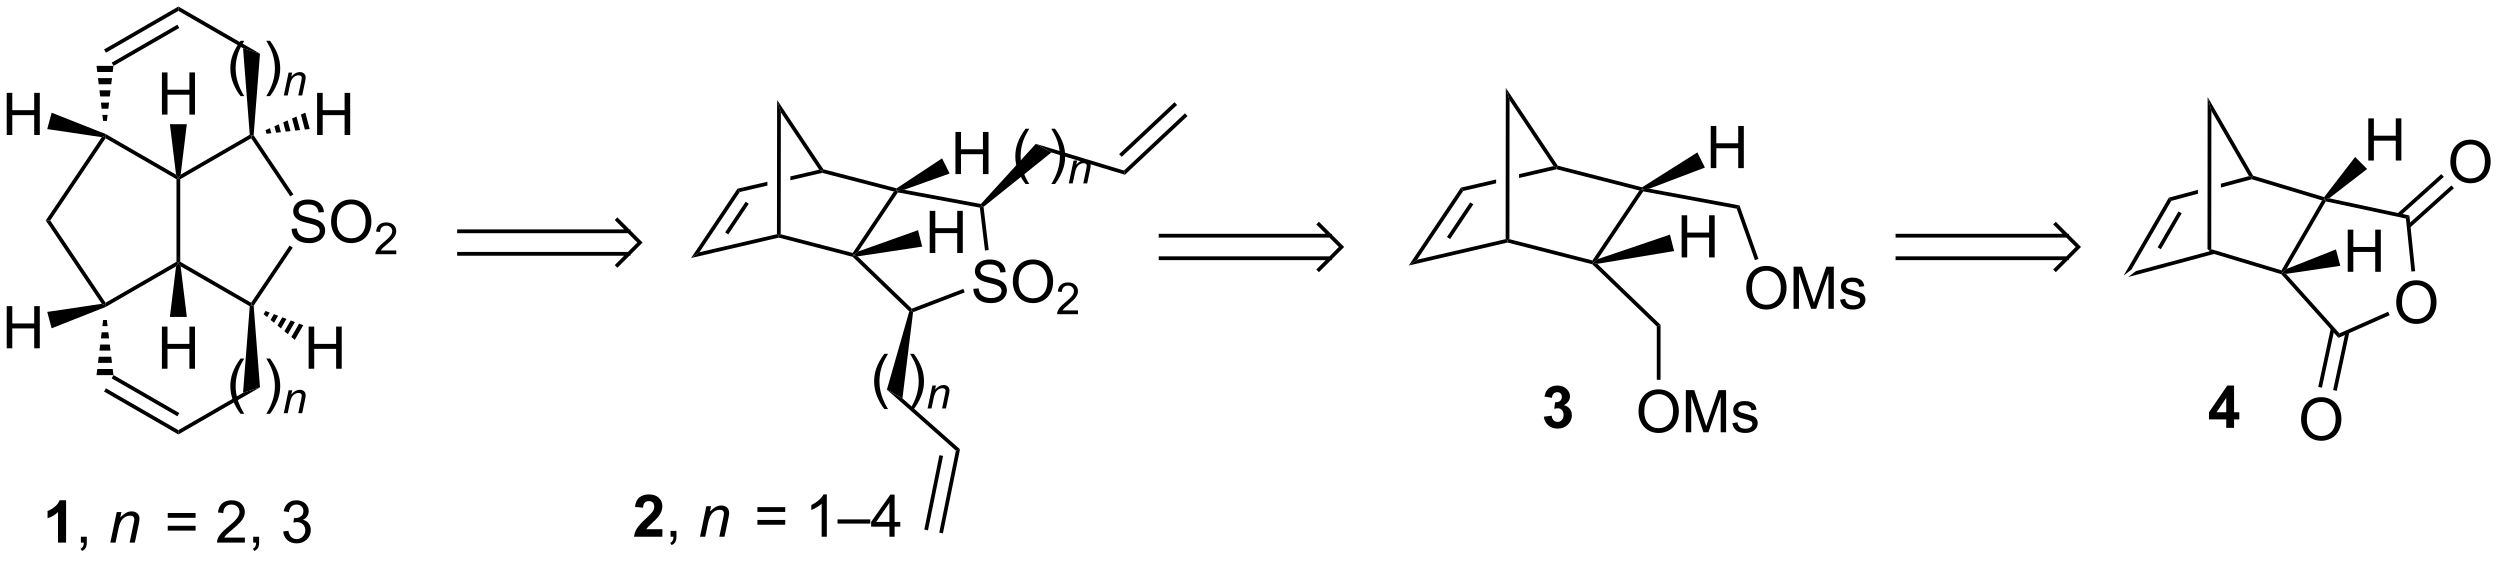 <?xml version="1.0" encoding="UTF-8"?>
<!DOCTYPE svg PUBLIC '-//W3C//DTD SVG 1.0//EN'
          'http://www.w3.org/TR/2001/REC-SVG-20010904/DTD/svg10.dtd'>
<svg stroke-dasharray="none" shape-rendering="auto" xmlns="http://www.w3.org/2000/svg" font-family="'Dialog'" text-rendering="auto" width="90" fill-opacity="1" color-interpolation="auto" color-rendering="auto" preserveAspectRatio="xMidYMid meet" font-size="12px" viewBox="0 0 90 21" fill="black" xmlns:xlink="http://www.w3.org/1999/xlink" stroke="black" image-rendering="auto" stroke-miterlimit="10" stroke-linecap="square" stroke-linejoin="miter" font-style="normal" stroke-width="1" height="21" stroke-dashoffset="0" font-weight="normal" stroke-opacity="1"
><!--Generated by the Batik Graphics2D SVG Generator--><defs id="genericDefs"
  /><g
  ><defs id="defs1"
    ><clipPath clipPathUnits="userSpaceOnUse" id="clipPath1"
      ><path d="M1.292 0.633 L350.384 0.633 L350.384 78.707 L1.292 78.707 L1.292 0.633 Z"
      /></clipPath
      ><clipPath clipPathUnits="userSpaceOnUse" id="clipPath2"
      ><path d="M87.299 119.776 L87.299 195.679 L426.684 195.679 L426.684 119.776 Z"
      /></clipPath
    ></defs
    ><g transform="translate(-0,0) scale(0.258,0.258) translate(-1.292,-0.633) matrix(1.029,0,0,1.029,-88.504,-122.569)"
    ><path d="M375.854 157.295 L376.915 156.482 L387.244 153.706 L387.499 153.902 L387.495 154.167 Z" stroke="none" clip-path="url(#clipPath2)"
    /></g
    ><g transform="matrix(0.265,0,0,0.265,-23.15,-31.763)"
    ><path d="M387.495 154.167 L387.499 153.902 L387.754 153.712 L397.295 156.586 L397.414 156.888 L397.272 157.112 Z" stroke="none" clip-path="url(#clipPath2)"
    /></g
    ><g transform="matrix(0.265,0,0,0.265,-23.15,-31.763)"
    ><path d="M398.001 156.385 L397.414 156.888 L397.295 156.586 L402.802 147.083 L403.185 146.932 L403.312 147.221 Z" stroke="none" clip-path="url(#clipPath2)"
    /></g
    ><g transform="matrix(0.265,0,0,0.265,-23.15,-31.763)"
    ><path d="M376.915 156.482 L375.854 157.295 L381.987 146.713 L382.323 147.151 ZM380.913 153.714 L383.739 148.839 L383.298 148.583 L380.472 153.458 Z" stroke="none" clip-path="url(#clipPath2)"
    /></g
    ><g transform="matrix(0.265,0,0,0.265,-23.15,-31.763)"
    ><path d="M392.882 143.785 L389.067 144.811 L389.066 145.339 L389.066 145.339 L393.265 144.211 L393.269 143.945 L392.882 143.785 ZM385.948 145.649 L381.987 146.713 L382.323 147.151 L385.947 146.177 L385.948 145.649 Z" stroke="none" clip-path="url(#clipPath2)"
    /></g
    ><g transform="matrix(0.265,0,0,0.265,-23.15,-31.763)"
    ><path d="M403.092 146.638 L403.185 146.932 L402.802 147.083 L393.265 144.211 L393.269 143.945 L393.44 143.73 Z" stroke="none" clip-path="url(#clipPath2)"
    /></g
    ><g transform="matrix(0.265,0,0,0.265,-23.15,-31.763)"
    ><path d="M393.44 143.73 L393.269 143.945 L392.882 143.785 L387.773 134.939 L387.265 133.039 Z" stroke="none" clip-path="url(#clipPath2)"
    /></g
    ><g transform="matrix(0.265,0,0,0.265,-23.15,-31.763)"
    ><path d="M387.754 153.712 L387.499 153.902 L387.244 153.706 L387.265 133.039 L387.773 134.939 Z" stroke="none" clip-path="url(#clipPath2)"
    /></g
    ><g transform="matrix(0.265,0,0,0.265,-23.15,-31.763)"
    ><path d="M412.883 160.976 Q412.883 159.549 413.649 158.744 Q414.415 157.937 415.626 157.937 Q416.417 157.937 417.053 158.317 Q417.691 158.695 418.024 159.372 Q418.36 160.049 418.36 160.909 Q418.36 161.781 418.008 162.468 Q417.657 163.156 417.011 163.51 Q416.368 163.864 415.62 163.864 Q414.813 163.864 414.175 163.474 Q413.54 163.08 413.212 162.406 Q412.883 161.729 412.883 160.976 ZM413.665 160.987 Q413.665 162.023 414.219 162.619 Q414.777 163.213 415.618 163.213 Q416.472 163.213 417.024 162.612 Q417.579 162.01 417.579 160.906 Q417.579 160.205 417.342 159.685 Q417.105 159.164 416.649 158.877 Q416.196 158.588 415.628 158.588 Q414.824 158.588 414.243 159.143 Q413.665 159.695 413.665 160.987 Z" stroke="none" clip-path="url(#clipPath2)"
    /></g
    ><g transform="matrix(0.265,0,0,0.265,-23.15,-31.763)"
    ><path d="M397.272 157.112 L397.414 156.888 L397.919 157.069 L405.166 165.145 L405.034 165.762 Z" stroke="none" clip-path="url(#clipPath2)"
    /></g
    ><g transform="matrix(0.265,0,0,0.265,-23.15,-31.763)"
    ><path d="M405.034 165.762 L405.166 165.145 L411.782 162.212 L411.989 162.679 Z" stroke="none" clip-path="url(#clipPath2)"
    /></g
    ><g transform="matrix(0.265,0,0,0.265,-23.15,-31.763)"
    ><path d="M415.454 156.699 L414.946 156.751 L414.202 149.554 L414.671 149.133 Z" stroke="none" clip-path="url(#clipPath2)"
    /></g
    ><g transform="matrix(0.265,0,0,0.265,-23.15,-31.763)"
    ><path d="M414.671 149.133 L414.202 149.554 L403.312 147.221 L403.185 146.932 L403.773 146.798 Z" stroke="none" clip-path="url(#clipPath2)"
    /></g
    ><g transform="matrix(0.265,0,0,0.265,-23.15,-31.763)"
    ><path d="M420.236 141.87 Q420.236 140.443 421.001 139.638 Q421.767 138.831 422.978 138.831 Q423.769 138.831 424.405 139.211 Q425.043 139.589 425.376 140.266 Q425.712 140.943 425.712 141.802 Q425.712 142.675 425.361 143.362 Q425.009 144.05 424.363 144.404 Q423.72 144.758 422.973 144.758 Q422.165 144.758 421.527 144.367 Q420.892 143.974 420.564 143.3 Q420.236 142.623 420.236 141.87 ZM421.017 141.88 Q421.017 142.917 421.572 143.513 Q422.129 144.107 422.97 144.107 Q423.824 144.107 424.376 143.505 Q424.931 142.904 424.931 141.8 Q424.931 141.099 424.694 140.578 Q424.457 140.057 424.001 139.771 Q423.548 139.482 422.98 139.482 Q422.176 139.482 421.595 140.037 Q421.017 140.589 421.017 141.88 Z" stroke="none" clip-path="url(#clipPath2)"
    /></g
    ><g transform="matrix(0.265,0,0,0.265,-23.15,-31.763)"
    ><path d="M414.738 150.803 L420.727 145.429 L420.386 145.049 L414.398 150.423 ZM413.36 149.266 L419.348 143.892 L419.007 143.512 L413.019 148.887 Z" stroke="none" clip-path="url(#clipPath2)"
    /></g
    ><g transform="matrix(0.265,0,0,0.265,-23.15,-31.763)"
    ><path d="M399.959 176.853 Q399.959 175.426 400.725 174.621 Q401.491 173.814 402.702 173.814 Q403.493 173.814 404.129 174.194 Q404.767 174.572 405.1 175.249 Q405.436 175.926 405.436 176.785 Q405.436 177.658 405.084 178.345 Q404.733 179.033 404.087 179.387 Q403.444 179.741 402.697 179.741 Q401.889 179.741 401.251 179.351 Q400.616 178.957 400.288 178.283 Q399.959 177.606 399.959 176.853 ZM400.741 176.864 Q400.741 177.9 401.296 178.496 Q401.853 179.09 402.694 179.09 Q403.548 179.09 404.1 178.489 Q404.655 177.887 404.655 176.783 Q404.655 176.082 404.418 175.561 Q404.181 175.041 403.725 174.754 Q403.272 174.465 402.704 174.465 Q401.9 174.465 401.319 175.02 Q400.741 175.572 400.741 176.864 Z" stroke="none" clip-path="url(#clipPath2)"
    /></g
    ><g transform="matrix(0.265,0,0,0.265,-23.15,-31.763)"
    ><path d="M403.998 164.45 L402.29 172.419 L402.789 172.526 L404.497 164.557 ZM406.017 164.883 L404.309 172.852 L404.808 172.959 L406.516 164.99 Z" stroke="none" clip-path="url(#clipPath2)"
    /></g
    ><g transform="matrix(0.265,0,0,0.265,-23.15,-31.763)"
    ><path d="M409.088 141.669 L409.088 135.943 L409.846 135.943 L409.846 138.294 L412.822 138.294 L412.822 135.943 L413.58 135.943 L413.58 141.669 L412.822 141.669 L412.822 138.969 L409.846 138.969 L409.846 141.669 L409.088 141.669 Z" stroke="none" clip-path="url(#clipPath2)"
    /></g
    ><g transform="matrix(0.265,0,0,0.265,-23.15,-31.763)"
    ><path d="M403.773 146.798 L403.185 146.932 L403.092 146.638 L407.302 141.187 L408.93 142.815 Z" stroke="none" clip-path="url(#clipPath2)"
    /></g
    ><g transform="matrix(0.265,0,0,0.265,-23.15,-31.763)"
    ><path d="M406.296 156.785 L406.296 151.058 L407.054 151.058 L407.054 153.41 L410.031 153.41 L410.031 151.058 L410.788 151.058 L410.788 156.785 L410.031 156.785 L410.031 154.084 L407.054 154.084 L407.054 156.785 L406.296 156.785 Z" stroke="none" clip-path="url(#clipPath2)"
    /></g
    ><g transform="matrix(0.265,0,0,0.265,-23.15,-31.763)"
    ><path d="M397.919 157.069 L397.414 156.888 L398.001 156.385 L404.695 153.746 L405.29 155.97 Z" stroke="none" clip-path="url(#clipPath2)"
    /></g
    ><g transform="matrix(0.265,0,0,0.265,-23.15,-31.763)"
    ><path d="M278.734 155.93 L279.877 155.14 L291.899 152.346 L292.153 152.548 L292.151 152.811 Z" stroke="none" clip-path="url(#clipPath2)"
    /></g
    ><g transform="matrix(0.265,0,0,0.265,-23.15,-31.763)"
    ><path d="M292.151 152.811 L292.153 152.548 L292.409 152.35 L303.691 155.243 L303.803 155.535 L303.674 155.766 Z" stroke="none" clip-path="url(#clipPath2)"
    /></g
    ><g transform="matrix(0.265,0,0,0.265,-23.15,-31.763)"
    ><path d="M304.433 155.053 L303.803 155.535 L303.691 155.243 L310.061 145.737 L310.474 145.579 L310.592 145.86 Z" stroke="none" clip-path="url(#clipPath2)"
    /></g
    ><g transform="matrix(0.265,0,0,0.265,-23.15,-31.763)"
    ><path d="M279.877 155.14 L278.734 155.93 L285.82 145.353 L286.132 145.805 ZM284.351 152.339 L287.506 147.629 L287.082 147.345 L283.927 152.055 Z" stroke="none" clip-path="url(#clipPath2)"
    /></g
    ><g transform="matrix(0.265,0,0,0.265,-23.15,-31.763)"
    ><path d="M298.407 142.427 L293.723 143.516 L293.723 143.516 L293.723 144.04 L293.723 144.04 L298.821 142.855 L298.824 142.592 L298.407 142.427 ZM290.604 144.241 L285.82 145.353 L286.132 145.805 L290.604 144.765 L290.604 144.765 L290.604 144.241 Z" stroke="none" clip-path="url(#clipPath2)"
    /></g
    ><g transform="matrix(0.265,0,0,0.265,-23.15,-31.763)"
    ><path d="M310.432 145.305 L310.474 145.579 L310.061 145.737 L298.821 142.855 L298.824 142.592 L298.982 142.369 Z" stroke="none" clip-path="url(#clipPath2)"
    /></g
    ><g transform="matrix(0.265,0,0,0.265,-23.15,-31.763)"
    ><path d="M298.982 142.369 L298.824 142.592 L298.407 142.427 L292.431 133.476 L291.923 131.796 Z" stroke="none" clip-path="url(#clipPath2)"
    /></g
    ><g transform="matrix(0.265,0,0,0.265,-23.15,-31.763)"
    ><path d="M292.409 152.35 L292.153 152.548 L291.899 152.346 L291.923 131.796 L292.431 133.476 Z" stroke="none" clip-path="url(#clipPath2)"
    /></g
    ><g transform="matrix(0.265,0,0,0.265,-23.15,-31.763)"
    ><path d="M303.674 155.766 L303.803 155.535 L304.344 155.703 L312.943 163.991 L312.432 164.208 Z" stroke="none" clip-path="url(#clipPath2)"
    /></g
    ><g transform="matrix(0.265,0,0,0.265,-23.15,-31.763)"
    ><path d="M323.672 147.766 L323.289 148.214 L310.592 145.86 L310.474 145.579 L311.413 145.494 Z" stroke="none" clip-path="url(#clipPath2)"
    /></g
    ><g transform="matrix(0.265,0,0,0.265,-23.15,-31.763)"
    ><path d="M309.95 175.794 Q309.95 174.367 310.716 173.563 Q311.482 172.755 312.693 172.755 Q313.484 172.755 314.12 173.136 Q314.758 173.513 315.091 174.19 Q315.427 174.867 315.427 175.727 Q315.427 176.599 315.075 177.287 Q314.724 177.974 314.078 178.328 Q313.435 178.682 312.687 178.682 Q311.88 178.682 311.242 178.292 Q310.607 177.899 310.279 177.224 Q309.95 176.547 309.95 175.794 ZM310.732 175.805 Q310.732 176.841 311.286 177.438 Q311.844 178.031 312.685 178.031 Q313.539 178.031 314.091 177.43 Q314.646 176.828 314.646 175.724 Q314.646 175.024 314.409 174.503 Q314.172 173.982 313.716 173.696 Q313.263 173.406 312.695 173.406 Q311.89 173.406 311.31 173.961 Q310.732 174.513 310.732 175.805 ZM316.379 178.583 L316.379 172.857 L317.519 172.857 L318.876 176.912 Q319.064 177.477 319.15 177.758 Q319.246 177.446 319.454 176.841 L320.824 172.857 L321.845 172.857 L321.845 178.583 L321.113 178.583 L321.113 173.789 L319.449 178.583 L318.767 178.583 L317.111 173.708 L317.111 178.583 L316.379 178.583 ZM322.697 177.344 L323.392 177.234 Q323.449 177.654 323.717 177.878 Q323.986 178.099 324.465 178.099 Q324.949 178.099 325.183 177.901 Q325.418 177.703 325.418 177.438 Q325.418 177.201 325.212 177.063 Q325.066 176.969 324.493 176.826 Q323.72 176.63 323.421 176.487 Q323.121 176.344 322.967 176.094 Q322.814 175.841 322.814 175.537 Q322.814 175.258 322.939 175.024 Q323.066 174.787 323.285 174.63 Q323.449 174.508 323.733 174.425 Q324.017 174.341 324.34 174.341 Q324.829 174.341 325.197 174.482 Q325.566 174.623 325.741 174.862 Q325.918 175.102 325.986 175.505 L325.298 175.599 Q325.251 175.279 325.025 175.099 Q324.801 174.919 324.392 174.919 Q323.908 174.919 323.699 175.081 Q323.493 175.24 323.493 175.453 Q323.493 175.591 323.579 175.701 Q323.665 175.813 323.848 175.888 Q323.954 175.927 324.47 176.068 Q325.215 176.266 325.509 176.393 Q325.806 176.521 325.973 176.763 Q326.142 177.005 326.142 177.365 Q326.142 177.716 325.936 178.026 Q325.73 178.336 325.342 178.508 Q324.957 178.677 324.47 178.677 Q323.66 178.677 323.236 178.341 Q322.814 178.005 322.697 177.344 Z" stroke="none" clip-path="url(#clipPath2)"
    /></g
    ><g transform="matrix(0.265,0,0,0.265,-23.15,-31.763)"
    ><path d="M312.432 164.208 L312.943 163.991 L312.943 171.454 L312.432 171.454 Z" stroke="none" clip-path="url(#clipPath2)"
    /></g
    ><g transform="matrix(0.265,0,0,0.265,-23.15,-31.763)"
    ><path d="M319.761 142.7 L319.761 136.973 L320.519 136.973 L320.519 139.325 L323.495 139.325 L323.495 136.973 L324.253 136.973 L324.253 142.7 L323.495 142.7 L323.495 139.999 L320.519 139.999 L320.519 142.7 L319.761 142.7 Z" stroke="none" clip-path="url(#clipPath2)"
    /></g
    ><g transform="matrix(0.265,0,0,0.265,-23.15,-31.763)"
    ><path d="M311.413 145.494 L310.474 145.579 L310.432 145.305 L317.943 140.562 L318.971 142.621 Z" stroke="none" clip-path="url(#clipPath2)"
    /></g
    ><g transform="matrix(0.265,0,0,0.265,-23.15,-31.763)"
    ><path d="M315.805 154.832 L315.805 149.105 L316.563 149.105 L316.563 151.457 L319.539 151.457 L319.539 149.105 L320.297 149.105 L320.297 154.832 L319.539 154.832 L319.539 152.131 L316.563 152.131 L316.563 154.832 L315.805 154.832 Z" stroke="none" clip-path="url(#clipPath2)"
    /></g
    ><g transform="matrix(0.265,0,0,0.265,-23.15,-31.763)"
    ><path d="M304.344 155.703 L303.803 155.535 L304.433 155.053 L314.221 151.73 L314.781 153.963 Z" stroke="none" clip-path="url(#clipPath2)"
    /></g
    ><g transform="matrix(0.265,0,0,0.265,-23.15,-31.763)"
    ><path d="M324.585 159.025 Q324.585 157.598 325.351 156.793 Q326.116 155.986 327.327 155.986 Q328.119 155.986 328.754 156.366 Q329.392 156.744 329.726 157.421 Q330.062 158.098 330.062 158.957 Q330.062 159.83 329.71 160.517 Q329.358 161.205 328.713 161.559 Q328.069 161.913 327.322 161.913 Q326.515 161.913 325.877 161.523 Q325.241 161.129 324.913 160.455 Q324.585 159.778 324.585 159.025 ZM325.366 159.036 Q325.366 160.072 325.921 160.668 Q326.478 161.262 327.319 161.262 Q328.174 161.262 328.726 160.661 Q329.28 160.059 329.28 158.955 Q329.28 158.254 329.043 157.733 Q328.806 157.213 328.351 156.926 Q327.897 156.637 327.33 156.637 Q326.525 156.637 325.944 157.192 Q325.366 157.744 325.366 159.036 ZM331.013 161.814 L331.013 156.088 L332.154 156.088 L333.511 160.142 Q333.698 160.707 333.784 160.989 Q333.881 160.676 334.089 160.072 L335.459 156.088 L336.48 156.088 L336.48 161.814 L335.748 161.814 L335.748 157.02 L334.084 161.814 L333.401 161.814 L331.745 156.939 L331.745 161.814 L331.013 161.814 ZM337.331 160.575 L338.026 160.465 Q338.084 160.885 338.352 161.108 Q338.62 161.33 339.099 161.33 Q339.584 161.33 339.818 161.132 Q340.053 160.934 340.053 160.668 Q340.053 160.431 339.847 160.293 Q339.701 160.2 339.128 160.056 Q338.355 159.861 338.055 159.718 Q337.756 159.575 337.602 159.325 Q337.448 159.072 337.448 158.767 Q337.448 158.489 337.573 158.254 Q337.701 158.017 337.92 157.861 Q338.084 157.739 338.368 157.655 Q338.651 157.572 338.974 157.572 Q339.464 157.572 339.831 157.713 Q340.201 157.853 340.375 158.093 Q340.553 158.332 340.62 158.736 L339.933 158.83 Q339.886 158.51 339.659 158.33 Q339.435 158.15 339.026 158.15 Q338.542 158.15 338.334 158.312 Q338.128 158.47 338.128 158.684 Q338.128 158.822 338.214 158.931 Q338.3 159.043 338.482 159.119 Q338.589 159.158 339.105 159.299 Q339.849 159.496 340.144 159.624 Q340.44 159.752 340.607 159.994 Q340.776 160.236 340.776 160.595 Q340.776 160.947 340.571 161.257 Q340.365 161.567 339.977 161.739 Q339.591 161.908 339.105 161.908 Q338.295 161.908 337.87 161.572 Q337.448 161.236 337.331 160.575 Z" stroke="none" clip-path="url(#clipPath2)"
    /></g
    ><g transform="matrix(0.265,0,0,0.265,-23.15,-31.763)"
    ><path d="M323.289 148.214 L323.672 147.766 L326.244 155.031 L325.763 155.201 Z" stroke="none" clip-path="url(#clipPath2)"
    /></g
    ><g transform="matrix(0.265,0,0,0.265,-23.15,-31.763)"
    ><path d="M120.036 132.918 Q119.453 132.183 119.049 131.199 Q118.648 130.212 118.648 129.157 Q118.648 128.228 118.95 127.376 Q119.302 126.389 120.036 125.407 L120.539 125.407 Q120.067 126.22 119.914 126.569 Q119.677 127.108 119.539 127.694 Q119.372 128.423 119.372 129.162 Q119.372 131.04 120.539 132.918 L120.036 132.918 ZM124.04 132.918 L123.535 132.918 Q124.704 131.04 124.704 129.162 Q124.704 128.428 124.535 127.704 Q124.402 127.118 124.165 126.579 Q124.011 126.228 123.535 125.407 L124.04 125.407 Q124.774 126.389 125.126 127.376 Q125.425 128.228 125.425 129.157 Q125.425 130.212 125.022 131.199 Q124.618 132.183 124.04 132.918 Z" stroke="none" clip-path="url(#clipPath2)"
    /></g
    ><g transform="matrix(0.265,0,0,0.265,-23.15,-31.763)"
    ><path d="M125.914 132.833 L126.564 129.721 L127.045 129.721 L126.931 130.262 Q127.244 129.944 127.515 129.798 Q127.789 129.651 128.074 129.651 Q128.451 129.651 128.666 129.856 Q128.882 130.061 128.882 130.403 Q128.882 130.577 128.806 130.948 L128.41 132.833 L127.88 132.833 L128.293 130.86 Q128.355 130.573 128.355 130.436 Q128.355 130.28 128.248 130.184 Q128.14 130.087 127.939 130.087 Q127.531 130.087 127.213 130.38 Q126.896 130.673 126.746 131.386 L126.445 132.833 L125.914 132.833 Z" stroke="none" clip-path="url(#clipPath2)"
    /></g
    ><g transform="matrix(0.265,0,0,0.265,-23.15,-31.763)"
    ><path d="M102.772 128.81 L102.673 129.641 L100.57 129.641 L100.471 128.81 ZM102.573 130.473 L102.474 131.304 L100.769 131.304 L100.67 130.473 ZM102.374 132.136 L102.275 132.967 L100.968 132.967 L100.869 132.136 ZM102.175 133.799 L102.076 134.63 L101.167 134.63 L101.068 133.799 ZM101.976 135.462 L101.877 136.293 L101.367 136.293 L101.267 135.462 Z" stroke="none" clip-path="url(#clipPath2)"
    /></g
    ><g transform="matrix(0.265,0,0,0.265,-23.15,-31.763)"
    ><path d="M101.7 138.646 L101.622 138.306 L101.743 138.081 L111.275 143.585 L111.588 144.06 L111.333 144.207 Z" stroke="none" clip-path="url(#clipPath2)"
    /></g
    ><g transform="matrix(0.265,0,0,0.265,-23.15,-31.763)"
    ><path d="M111.844 144.207 L111.588 144.06 L111.902 143.585 L121.289 138.165 L121.555 138.306 L121.476 138.646 Z" stroke="none" clip-path="url(#clipPath2)"
    /></g
    ><g transform="matrix(0.265,0,0,0.265,-23.15,-31.763)"
    ><path d="M121.816 138.236 L121.555 138.306 L121.289 138.165 L120.374 126.41 L122.678 127.151 Z" stroke="none" clip-path="url(#clipPath2)"
    /></g
    ><g transform="matrix(0.265,0,0,0.265,-23.15,-31.763)"
    ><path d="M111.333 144.207 L111.588 144.06 L111.844 144.207 L111.844 155.422 L111.588 155.569 L111.333 155.422 Z" stroke="none" clip-path="url(#clipPath2)"
    /></g
    ><g transform="matrix(0.265,0,0,0.265,-23.15,-31.763)"
    ><path d="M111.333 155.422 L111.588 155.569 L111.275 156.044 L101.743 161.548 L101.622 161.323 L101.7 160.983 Z" stroke="none" clip-path="url(#clipPath2)"
    /></g
    ><g transform="matrix(0.265,0,0,0.265,-23.15,-31.763)"
    ><path d="M101.877 163.336 L101.976 164.167 L101.267 164.167 L101.367 163.336 ZM102.076 164.999 L102.175 165.83 L101.068 165.83 L101.167 164.999 ZM102.275 166.662 L102.374 167.493 L100.869 167.493 L100.968 166.662 ZM102.474 168.325 L102.573 169.156 L100.67 169.156 L100.769 168.325 ZM102.673 169.988 L102.772 170.819 L100.471 170.819 L100.57 169.988 Z" stroke="none" clip-path="url(#clipPath2)"
    /></g
    ><g transform="matrix(0.265,0,0,0.265,-23.15,-31.763)"
    ><path d="M101.494 173.053 L101.749 172.611 L111.588 178.292 L111.588 178.881 ZM102.53 171.259 L111.461 176.415 L111.716 175.973 L102.785 170.817 Z" stroke="none" clip-path="url(#clipPath2)"
    /></g
    ><g transform="matrix(0.265,0,0,0.265,-23.15,-31.763)"
    ><path d="M111.588 178.881 L111.588 178.292 L120.374 173.219 L122.678 172.478 Z" stroke="none" clip-path="url(#clipPath2)"
    /></g
    ><g transform="matrix(0.265,0,0,0.265,-23.15,-31.763)"
    ><path d="M122.678 172.478 L120.374 173.219 L121.289 161.464 L121.555 161.323 L121.816 161.393 Z" stroke="none" clip-path="url(#clipPath2)"
    /></g
    ><g transform="matrix(0.265,0,0,0.265,-23.15,-31.763)"
    ><path d="M121.476 160.983 L121.555 161.323 L121.289 161.464 L111.901 156.044 L111.588 155.569 L111.844 155.422 Z" stroke="none" clip-path="url(#clipPath2)"
    /></g
    ><g transform="matrix(0.265,0,0,0.265,-23.15,-31.763)"
    ><path d="M126.97 150.948 L127.686 150.886 Q127.736 151.315 127.921 151.591 Q128.108 151.868 128.499 152.037 Q128.889 152.206 129.376 152.206 Q129.811 152.206 130.142 152.078 Q130.476 151.948 130.637 151.724 Q130.798 151.5 130.798 151.235 Q130.798 150.964 130.642 150.763 Q130.486 150.563 130.126 150.425 Q129.897 150.336 129.108 150.146 Q128.319 149.956 128.001 149.789 Q127.593 149.573 127.389 149.256 Q127.189 148.938 127.189 148.542 Q127.189 148.11 127.434 147.732 Q127.681 147.355 128.153 147.159 Q128.626 146.964 129.205 146.964 Q129.843 146.964 130.327 147.17 Q130.814 147.375 131.074 147.774 Q131.338 148.172 131.358 148.675 L130.632 148.73 Q130.572 148.188 130.233 147.912 Q129.897 147.633 129.236 147.633 Q128.548 147.633 128.233 147.886 Q127.921 148.136 127.921 148.493 Q127.921 148.8 128.142 149 Q128.361 149.198 129.285 149.409 Q130.21 149.618 130.554 149.774 Q131.054 150.003 131.291 150.357 Q131.53 150.711 131.53 151.172 Q131.53 151.628 131.267 152.034 Q131.007 152.438 130.514 152.664 Q130.025 152.888 129.413 152.888 Q128.634 152.888 128.108 152.662 Q127.585 152.433 127.285 151.98 Q126.986 151.524 126.97 150.948 ZM132.335 150 Q132.335 148.573 133.101 147.769 Q133.866 146.961 135.077 146.961 Q135.869 146.961 136.504 147.341 Q137.142 147.719 137.476 148.396 Q137.811 149.073 137.811 149.933 Q137.811 150.805 137.46 151.493 Q137.108 152.18 136.463 152.534 Q135.819 152.888 135.072 152.888 Q134.264 152.888 133.626 152.498 Q132.991 152.105 132.663 151.43 Q132.335 150.753 132.335 150 ZM133.116 150.011 Q133.116 151.047 133.671 151.644 Q134.228 152.237 135.069 152.237 Q135.923 152.237 136.476 151.636 Q137.03 151.034 137.03 149.93 Q137.03 149.23 136.793 148.709 Q136.556 148.188 136.101 147.901 Q135.647 147.612 135.08 147.612 Q134.275 147.612 133.694 148.167 Q133.116 148.719 133.116 150.011 Z" stroke="none" clip-path="url(#clipPath2)"
    /></g
    ><g transform="matrix(0.265,0,0,0.265,-23.15,-31.763)"
    ><path d="M141.191 153.882 L141.191 154.389 L138.351 154.389 Q138.345 154.198 138.414 154.022 Q138.521 153.733 138.759 153.452 Q139 153.171 139.451 152.802 Q140.15 152.227 140.396 151.891 Q140.642 151.555 140.642 151.257 Q140.642 150.944 140.417 150.729 Q140.195 150.512 139.834 150.512 Q139.453 150.512 139.224 150.741 Q138.996 150.97 138.994 151.374 L138.451 151.319 Q138.507 150.712 138.871 150.395 Q139.234 150.077 139.845 150.077 Q140.464 150.077 140.824 150.421 Q141.185 150.762 141.185 151.268 Q141.185 151.526 141.08 151.776 Q140.974 152.024 140.728 152.3 Q140.484 152.575 139.916 153.055 Q139.441 153.454 139.306 153.596 Q139.171 153.739 139.084 153.882 L141.191 153.882 Z" stroke="none" clip-path="url(#clipPath2)"
    /></g
    ><g transform="matrix(0.265,0,0,0.265,-23.15,-31.763)"
    ><path d="M121.816 161.393 L121.555 161.323 L121.476 160.983 L126.701 153.218 L127.124 153.503 Z" stroke="none" clip-path="url(#clipPath2)"
    /></g
    ><g transform="matrix(0.265,0,0,0.265,-23.15,-31.763)"
    ><path d="M127.217 146.264 L126.794 146.549 L121.476 138.646 L121.555 138.306 L121.816 138.236 Z" stroke="none" clip-path="url(#clipPath2)"
    /></g
    ><g transform="matrix(0.265,0,0,0.265,-23.15,-31.763)"
    ><path d="M101.185 138.497 L101.622 138.306 L101.7 138.646 L94.186 149.815 L93.571 149.815 Z" stroke="none" clip-path="url(#clipPath2)"
    /></g
    ><g transform="matrix(0.265,0,0,0.265,-23.15,-31.763)"
    ><path d="M93.571 149.815 L94.186 149.815 L101.7 160.983 L101.622 161.323 L101.185 161.132 Z" stroke="none" clip-path="url(#clipPath2)"
    /></g
    ><g transform="matrix(0.265,0,0,0.265,-23.15,-31.763)"
    ><path d="M122.678 127.151 L120.374 126.41 L111.588 121.337 L111.588 120.748 Z" stroke="none" clip-path="url(#clipPath2)"
    /></g
    ><g transform="matrix(0.265,0,0,0.265,-23.15,-31.763)"
    ><path d="M111.588 120.748 L111.588 121.337 L101.749 127.018 L101.494 126.576 ZM111.461 123.214 L102.53 128.37 L102.785 128.812 L111.716 123.656 Z" stroke="none" clip-path="url(#clipPath2)"
    /></g
    ><g transform="matrix(0.265,0,0,0.265,-23.15,-31.763)"
    ><path d="M120.036 176.075 Q119.453 175.341 119.049 174.356 Q118.648 173.369 118.648 172.315 Q118.648 171.385 118.95 170.534 Q119.302 169.547 120.036 168.565 L120.539 168.565 Q120.067 169.377 119.914 169.726 Q119.677 170.265 119.539 170.851 Q119.372 171.58 119.372 172.32 Q119.372 174.198 120.539 176.075 L120.036 176.075 ZM124.04 176.075 L123.535 176.075 Q124.704 174.198 124.704 172.32 Q124.704 171.586 124.535 170.862 Q124.402 170.276 124.165 169.737 Q124.011 169.385 123.535 168.565 L124.04 168.565 Q124.774 169.547 125.126 170.534 Q125.425 171.385 125.425 172.315 Q125.425 173.369 125.022 174.356 Q124.618 175.341 124.04 176.075 Z" stroke="none" clip-path="url(#clipPath2)"
    /></g
    ><g transform="matrix(0.265,0,0,0.265,-23.15,-31.763)"
    ><path d="M125.914 175.99 L126.564 172.879 L127.045 172.879 L126.931 173.42 Q127.244 173.102 127.515 172.955 Q127.789 172.809 128.074 172.809 Q128.451 172.809 128.666 173.014 Q128.882 173.219 128.882 173.561 Q128.882 173.734 128.806 174.106 L128.41 175.99 L127.88 175.99 L128.293 174.018 Q128.355 173.731 128.355 173.594 Q128.355 173.438 128.248 173.342 Q128.14 173.244 127.939 173.244 Q127.531 173.244 127.213 173.537 Q126.896 173.83 126.746 174.543 L126.445 175.99 L125.914 175.99 Z" stroke="none" clip-path="url(#clipPath2)"
    /></g
    ><g transform="matrix(0.265,0,0,0.265,-23.15,-31.763)"
    ><path d="M96.336 193.574 L95.239 193.574 L95.239 189.436 Q94.638 189.999 93.82 190.27 L93.82 189.272 Q94.25 189.132 94.752 188.741 Q95.258 188.348 95.445 187.824 L96.336 187.824 L96.336 193.574 Z" stroke="none" clip-path="url(#clipPath2)"
    /></g
    ><g transform="matrix(0.265,0,0,0.265,-23.15,-31.763)"
    ><path d="M98.347 193.574 L98.347 192.772 L99.15 192.772 L99.15 193.574 Q99.15 194.017 98.993 194.288 Q98.837 194.559 98.496 194.707 L98.301 194.408 Q98.525 194.309 98.629 194.119 Q98.736 193.931 98.746 193.574 L98.347 193.574 Z" stroke="none" clip-path="url(#clipPath2)"
    /></g
    ><g transform="matrix(0.265,0,0,0.265,-23.15,-31.763)"
    ><path d="M102.347 193.574 L103.215 189.426 L103.855 189.426 L103.704 190.147 Q104.121 189.723 104.483 189.527 Q104.847 189.332 105.228 189.332 Q105.73 189.332 106.017 189.606 Q106.306 189.879 106.306 190.335 Q106.306 190.566 106.204 191.061 L105.676 193.574 L104.97 193.574 L105.519 190.944 Q105.603 190.561 105.603 190.379 Q105.603 190.171 105.459 190.043 Q105.316 189.913 105.048 189.913 Q104.504 189.913 104.079 190.304 Q103.657 190.694 103.457 191.645 L103.056 193.574 L102.347 193.574 Z" stroke="none" clip-path="url(#clipPath2)"
    /></g
    ><g transform="matrix(0.265,0,0,0.265,-23.15,-31.763)"
    ><path d="M113.928 190.207 L110.147 190.207 L110.147 189.551 L113.928 189.551 L113.928 190.207 ZM113.928 191.944 L110.147 191.944 L110.147 191.288 L113.928 191.288 L113.928 191.944 ZM120.625 192.897 L120.625 193.574 L116.838 193.574 Q116.831 193.319 116.922 193.085 Q117.065 192.699 117.383 192.324 Q117.703 191.949 118.305 191.457 Q119.237 190.691 119.565 190.244 Q119.893 189.796 119.893 189.397 Q119.893 188.981 119.594 188.694 Q119.297 188.405 118.815 188.405 Q118.307 188.405 118.002 188.71 Q117.698 189.014 117.695 189.554 L116.971 189.481 Q117.047 188.671 117.531 188.249 Q118.016 187.824 118.831 187.824 Q119.656 187.824 120.135 188.283 Q120.617 188.738 120.617 189.413 Q120.617 189.757 120.476 190.09 Q120.336 190.421 120.008 190.788 Q119.682 191.155 118.924 191.796 Q118.291 192.327 118.112 192.517 Q117.932 192.707 117.815 192.897 L120.625 192.897 ZM121.756 193.574 L121.756 192.772 L122.558 192.772 L122.558 193.574 Q122.558 194.017 122.402 194.288 Q122.246 194.559 121.905 194.707 L121.71 194.408 Q121.933 194.309 122.038 194.119 Q122.144 193.931 122.155 193.574 L121.756 193.574 ZM125.827 192.061 L126.53 191.968 Q126.652 192.566 126.941 192.829 Q127.233 193.093 127.652 193.093 Q128.147 193.093 128.488 192.749 Q128.832 192.405 128.832 191.897 Q128.832 191.413 128.514 191.1 Q128.199 190.785 127.71 190.785 Q127.512 190.785 127.215 190.863 L127.293 190.246 Q127.363 190.254 127.405 190.254 Q127.855 190.254 128.215 190.02 Q128.574 189.785 128.574 189.296 Q128.574 188.91 128.311 188.658 Q128.051 188.402 127.637 188.402 Q127.225 188.402 126.952 188.66 Q126.678 188.918 126.6 189.434 L125.897 189.309 Q126.027 188.6 126.483 188.212 Q126.941 187.824 127.621 187.824 Q128.09 187.824 128.483 188.025 Q128.879 188.225 129.087 188.574 Q129.295 188.921 129.295 189.311 Q129.295 189.684 129.095 189.988 Q128.897 190.293 128.506 190.473 Q129.014 190.59 129.295 190.96 Q129.577 191.327 129.577 191.882 Q129.577 192.632 129.03 193.155 Q128.483 193.676 127.647 193.676 Q126.894 193.676 126.394 193.228 Q125.897 192.777 125.827 192.061 Z" stroke="none" clip-path="url(#clipPath2)"
    /></g
    ><g transform="matrix(0.265,0,0,0.265,-23.15,-31.763)"
    ><path d="M297.09 176.466 L298.152 176.338 Q298.202 176.744 298.423 176.961 Q298.647 177.174 298.965 177.174 Q299.303 177.174 299.535 176.916 Q299.77 176.659 299.77 176.221 Q299.77 175.807 299.546 175.565 Q299.324 175.323 299.004 175.323 Q298.793 175.323 298.499 175.403 L298.621 174.51 Q299.067 174.521 299.301 174.317 Q299.535 174.112 299.535 173.771 Q299.535 173.482 299.363 173.31 Q299.192 173.138 298.905 173.138 Q298.624 173.138 298.423 173.333 Q298.225 173.528 298.184 173.903 L297.171 173.732 Q297.277 173.213 297.488 172.903 Q297.702 172.591 298.082 172.414 Q298.465 172.237 298.936 172.237 Q299.746 172.237 300.233 172.752 Q300.637 173.174 300.637 173.705 Q300.637 174.458 299.811 174.909 Q300.303 175.013 300.598 175.38 Q300.895 175.747 300.895 176.268 Q300.895 177.021 300.342 177.554 Q299.793 178.086 298.973 178.086 Q298.194 178.086 297.681 177.638 Q297.171 177.19 297.09 176.466 Z" stroke="none" clip-path="url(#clipPath2)"
    /></g
    ><g transform="matrix(0.265,0,0,0.265,-23.15,-31.763)"
    ><path d="M389.792 177.987 L389.792 176.833 L387.448 176.833 L387.448 175.872 L389.933 172.237 L390.854 172.237 L390.854 175.869 L391.565 175.869 L391.565 176.833 L390.854 176.833 L390.854 177.987 L389.792 177.987 ZM389.792 175.869 L389.792 173.911 L388.477 175.869 L389.792 175.869 Z" stroke="none" clip-path="url(#clipPath2)"
    /></g
    ><g transform="matrix(0.265,0,0,0.265,-23.15,-31.763)"
    ><path d="M181.237 154.912 L182.38 154.122 L192.906 151.675 L193.161 151.878 L193.158 152.141 Z" stroke="none" clip-path="url(#clipPath2)"
    /></g
    ><g transform="matrix(0.265,0,0,0.265,-23.15,-31.763)"
    ><path d="M193.158 152.141 L193.161 151.878 L193.417 151.681 L203.204 154.225 L203.315 154.517 L203.186 154.747 Z" stroke="none" clip-path="url(#clipPath2)"
    /></g
    ><g transform="matrix(0.265,0,0,0.265,-23.15,-31.763)"
    ><path d="M203.955 154.019 L203.315 154.517 L203.204 154.225 L208.797 145.876 L209.209 145.72 L209.327 146.001 Z" stroke="none" clip-path="url(#clipPath2)"
    /></g
    ><g transform="matrix(0.265,0,0,0.265,-23.15,-31.763)"
    ><path d="M182.38 154.122 L181.237 154.912 L187.547 145.494 L187.859 145.946 ZM186.291 151.709 L189.079 147.548 L188.656 147.264 L185.868 151.425 Z" stroke="none" clip-path="url(#clipPath2)"
    /></g
    ><g transform="matrix(0.265,0,0,0.265,-23.15,-31.763)"
    ><path d="M198.638 142.916 L194.73 143.825 L194.73 143.825 L194.729 144.349 L194.729 144.349 L199.052 143.344 L199.055 143.081 L198.638 142.916 ZM191.611 144.55 L187.547 145.494 L187.859 145.946 L191.61 145.074 L191.61 145.074 L191.611 144.55 Z" stroke="none" clip-path="url(#clipPath2)"
    /></g
    ><g transform="matrix(0.265,0,0,0.265,-23.15,-31.763)"
    ><path d="M209.166 145.445 L209.209 145.72 L208.797 145.876 L199.052 143.344 L199.055 143.081 L199.214 142.858 Z" stroke="none" clip-path="url(#clipPath2)"
    /></g
    ><g transform="matrix(0.265,0,0,0.265,-23.15,-31.763)"
    ><path d="M199.214 142.858 L199.055 143.081 L198.638 142.916 L193.436 135.124 L192.928 133.444 Z" stroke="none" clip-path="url(#clipPath2)"
    /></g
    ><g transform="matrix(0.265,0,0,0.265,-23.15,-31.763)"
    ><path d="M193.417 151.681 L193.161 151.878 L192.906 151.675 L192.928 133.444 L193.436 135.124 Z" stroke="none" clip-path="url(#clipPath2)"
    /></g
    ><g transform="matrix(0.265,0,0,0.265,-23.15,-31.763)"
    ><path d="M219.583 159.099 L220.299 159.036 Q220.349 159.466 220.534 159.742 Q220.721 160.018 221.112 160.187 Q221.502 160.356 221.989 160.356 Q222.424 160.356 222.755 160.229 Q223.088 160.099 223.25 159.875 Q223.411 159.651 223.411 159.385 Q223.411 159.114 223.255 158.914 Q223.099 158.713 222.739 158.575 Q222.51 158.487 221.721 158.297 Q220.932 158.106 220.614 157.94 Q220.205 157.724 220.002 157.406 Q219.802 157.088 219.802 156.692 Q219.802 156.26 220.047 155.882 Q220.294 155.505 220.765 155.31 Q221.239 155.114 221.817 155.114 Q222.455 155.114 222.94 155.32 Q223.427 155.526 223.687 155.924 Q223.95 156.322 223.971 156.825 L223.244 156.88 Q223.185 156.338 222.846 156.062 Q222.51 155.783 221.849 155.783 Q221.161 155.783 220.846 156.036 Q220.534 156.286 220.534 156.643 Q220.534 156.95 220.755 157.151 Q220.974 157.349 221.898 157.56 Q222.823 157.768 223.166 157.924 Q223.666 158.153 223.903 158.507 Q224.143 158.862 224.143 159.322 Q224.143 159.778 223.88 160.185 Q223.619 160.588 223.127 160.815 Q222.638 161.039 222.026 161.039 Q221.247 161.039 220.721 160.812 Q220.198 160.583 219.898 160.13 Q219.599 159.674 219.583 159.099 ZM224.948 158.151 Q224.948 156.724 225.713 155.919 Q226.479 155.112 227.69 155.112 Q228.481 155.112 229.117 155.492 Q229.755 155.869 230.088 156.547 Q230.424 157.224 230.424 158.083 Q230.424 158.955 230.073 159.643 Q229.721 160.33 229.075 160.685 Q228.432 161.039 227.685 161.039 Q226.877 161.039 226.239 160.648 Q225.604 160.255 225.276 159.58 Q224.948 158.903 224.948 158.151 ZM225.729 158.161 Q225.729 159.197 226.284 159.794 Q226.841 160.388 227.682 160.388 Q228.536 160.388 229.088 159.786 Q229.643 159.185 229.643 158.08 Q229.643 157.38 229.406 156.859 Q229.169 156.338 228.713 156.052 Q228.26 155.763 227.692 155.763 Q226.888 155.763 226.307 156.317 Q225.729 156.869 225.729 158.161 Z" stroke="none" clip-path="url(#clipPath2)"
    /></g
    ><g transform="matrix(0.265,0,0,0.265,-23.15,-31.763)"
    ><path d="M233.804 162.032 L233.804 162.54 L230.964 162.54 Q230.958 162.348 231.026 162.173 Q231.134 161.883 231.372 161.602 Q231.612 161.321 232.063 160.952 Q232.763 160.378 233.009 160.042 Q233.255 159.706 233.255 159.407 Q233.255 159.094 233.03 158.88 Q232.808 158.663 232.446 158.663 Q232.065 158.663 231.837 158.891 Q231.608 159.12 231.606 159.524 L231.063 159.469 Q231.12 158.862 231.483 158.546 Q231.847 158.227 232.458 158.227 Q233.077 158.227 233.436 158.571 Q233.798 158.913 233.798 159.419 Q233.798 159.676 233.692 159.926 Q233.587 160.174 233.341 160.45 Q233.097 160.725 232.528 161.206 Q232.054 161.604 231.919 161.747 Q231.784 161.889 231.696 162.032 L233.804 162.032 Z" stroke="none" clip-path="url(#clipPath2)"
    /></g
    ><g transform="matrix(0.265,0,0,0.265,-23.15,-31.763)"
    ><path d="M203.186 154.747 L203.315 154.517 L203.863 154.691 L211.225 161.788 L211.165 162.085 L210.878 162.163 Z" stroke="none" clip-path="url(#clipPath2)"
    /></g
    ><g transform="matrix(0.265,0,0,0.265,-23.15,-31.763)"
    ><path d="M211.399 162.268 L211.165 162.085 L211.225 161.788 L218.23 159.103 L218.413 159.579 Z" stroke="none" clip-path="url(#clipPath2)"
    /></g
    ><g transform="matrix(0.265,0,0,0.265,-23.15,-31.763)"
    ><path d="M221.674 153.829 L221.167 153.889 L220.471 148.067 L220.702 147.851 L220.972 147.96 Z" stroke="none" clip-path="url(#clipPath2)"
    /></g
    ><g transform="matrix(0.265,0,0,0.265,-23.15,-31.763)"
    ><path d="M220.61 147.574 L220.702 147.851 L220.471 148.067 L209.327 146.001 L209.209 145.72 L210.183 145.641 Z" stroke="none" clip-path="url(#clipPath2)"
    /></g
    ><g transform="matrix(0.265,0,0,0.265,-23.15,-31.763)"
    ><path d="M217.155 143.511 L217.155 137.784 L217.913 137.784 L217.913 140.136 L220.889 140.136 L220.889 137.784 L221.647 137.784 L221.647 143.511 L220.889 143.511 L220.889 140.81 L217.913 140.81 L217.913 143.511 L217.155 143.511 Z" stroke="none" clip-path="url(#clipPath2)"
    /></g
    ><g transform="matrix(0.265,0,0,0.265,-23.15,-31.763)"
    ><path d="M210.183 145.641 L209.209 145.72 L209.166 145.445 L215.337 141.373 L216.365 143.432 Z" stroke="none" clip-path="url(#clipPath2)"
    /></g
    ><g transform="matrix(0.265,0,0,0.265,-23.15,-31.763)"
    ><path d="M213.66 154.231 L213.66 148.504 L214.417 148.504 L214.417 150.856 L217.394 150.856 L217.394 148.504 L218.152 148.504 L218.152 154.231 L217.394 154.231 L217.394 151.53 L214.417 151.53 L214.417 154.231 L213.66 154.231 Z" stroke="none" clip-path="url(#clipPath2)"
    /></g
    ><g transform="matrix(0.265,0,0,0.265,-23.15,-31.763)"
    ><path d="M203.863 154.691 L203.315 154.517 L203.955 154.019 L212.075 151.129 L212.636 153.361 Z" stroke="none" clip-path="url(#clipPath2)"
    /></g
    ><g transform="matrix(0.265,0,0,0.265,-23.15,-31.763)"
    ><path d="M220.972 147.96 L220.702 147.851 L220.61 147.574 L228.071 139.401 L230.188 140.575 Z" stroke="none" clip-path="url(#clipPath2)"
    /></g
    ><g transform="matrix(0.265,0,0,0.265,-23.15,-31.763)"
    ><path d="M230.188 140.575 L228.071 139.401 L240.045 143.027 L240.179 143.6 Z" stroke="none" clip-path="url(#clipPath2)"
    /></g
    ><g transform="matrix(0.265,0,0,0.265,-23.15,-31.763)"
    ><path d="M240.179 143.6 L240.045 143.027 L248.333 135.255 L248.682 135.628 ZM239.742 141.17 L247.265 134.117 L246.916 133.744 L239.393 140.798 Z" stroke="none" clip-path="url(#clipPath2)"
    /></g
    ><g transform="matrix(0.265,0,0,0.265,-23.15,-31.763)"
    ><path d="M210.878 162.163 L211.165 162.085 L211.399 162.268 L209.954 173.978 L207.843 172.792 Z" stroke="none" clip-path="url(#clipPath2)"
    /></g
    ><g transform="matrix(0.265,0,0,0.265,-23.15,-31.763)"
    ><path d="M207.843 172.792 L209.954 173.978 L217.774 180.893 L217.215 181.08 Z" stroke="none" clip-path="url(#clipPath2)"
    /></g
    ><g transform="matrix(0.265,0,0,0.265,-23.15,-31.763)"
    ><path d="M217.215 181.08 L217.774 180.893 L215.453 192.316 L214.953 192.214 ZM214.976 181.695 L212.923 191.802 L213.423 191.903 L215.476 181.797 Z" stroke="none" clip-path="url(#clipPath2)"
    /></g
    ><g transform="matrix(0.265,0,0,0.265,-23.15,-31.763)"
    ><path d="M226.677 144.861 Q226.093 144.126 225.69 143.142 Q225.288 142.155 225.288 141.1 Q225.288 140.171 225.59 139.319 Q225.942 138.332 226.677 137.35 L227.179 137.35 Q226.708 138.163 226.554 138.512 Q226.317 139.051 226.179 139.637 Q226.012 140.366 226.012 141.106 Q226.012 142.983 227.179 144.861 L226.677 144.861 ZM230.68 144.861 L230.175 144.861 Q231.345 142.983 231.345 141.106 Q231.345 140.371 231.175 139.647 Q231.042 139.061 230.805 138.522 Q230.652 138.171 230.175 137.35 L230.68 137.35 Q231.415 138.332 231.766 139.319 Q232.066 140.171 232.066 141.1 Q232.066 142.155 231.662 143.142 Q231.258 144.126 230.68 144.861 Z" stroke="none" clip-path="url(#clipPath2)"
    /></g
    ><g transform="matrix(0.265,0,0,0.265,-23.15,-31.763)"
    ><path d="M232.554 144.776 L233.204 141.665 L233.685 141.665 L233.572 142.206 Q233.884 141.887 234.156 141.741 Q234.429 141.594 234.714 141.594 Q235.091 141.594 235.306 141.799 Q235.523 142.004 235.523 142.346 Q235.523 142.52 235.447 142.891 L235.05 144.776 L234.521 144.776 L234.933 142.803 Q234.995 142.516 234.995 142.379 Q234.995 142.223 234.888 142.127 Q234.781 142.03 234.579 142.03 Q234.171 142.03 233.853 142.323 Q233.536 142.616 233.386 143.329 L233.085 144.776 L232.554 144.776 Z" stroke="none" clip-path="url(#clipPath2)"
    /></g
    ><g transform="matrix(0.265,0,0,0.265,-23.15,-31.763)"
    ><path d="M207.495 175.431 Q206.912 174.696 206.508 173.712 Q206.107 172.725 206.107 171.67 Q206.107 170.741 206.409 169.889 Q206.761 168.902 207.495 167.92 L207.998 167.92 Q207.526 168.733 207.373 169.082 Q207.136 169.621 206.998 170.207 Q206.831 170.936 206.831 171.675 Q206.831 173.553 207.998 175.431 L207.495 175.431 ZM211.499 175.431 L210.994 175.431 Q212.163 173.553 212.163 171.675 Q212.163 170.941 211.994 170.217 Q211.861 169.631 211.624 169.092 Q211.471 168.741 210.994 167.92 L211.499 167.92 Q212.234 168.902 212.585 169.889 Q212.885 170.741 212.885 171.67 Q212.885 172.725 212.481 173.712 Q212.077 174.696 211.499 175.431 Z" stroke="none" clip-path="url(#clipPath2)"
    /></g
    ><g transform="matrix(0.265,0,0,0.265,-23.15,-31.763)"
    ><path d="M213.373 175.346 L214.023 172.234 L214.504 172.234 L214.391 172.775 Q214.703 172.457 214.975 172.311 Q215.248 172.164 215.533 172.164 Q215.91 172.164 216.125 172.369 Q216.342 172.574 216.342 172.916 Q216.342 173.09 216.266 173.461 L215.869 175.346 L215.34 175.346 L215.752 173.373 Q215.814 173.086 215.814 172.949 Q215.814 172.793 215.707 172.697 Q215.6 172.6 215.398 172.6 Q214.99 172.6 214.672 172.893 Q214.355 173.186 214.205 173.899 L213.904 175.346 L213.373 175.346 Z" stroke="none" clip-path="url(#clipPath2)"
    /></g
    ><g transform="matrix(0.265,0,0,0.265,-23.15,-31.763)"
    ><path d="M177.339 191.755 L177.339 192.776 L173.493 192.776 Q173.555 192.198 173.868 191.68 Q174.18 191.161 175.102 190.307 Q175.845 189.615 176.011 189.37 Q176.238 189.029 176.238 188.698 Q176.238 188.331 176.04 188.133 Q175.845 187.935 175.495 187.935 Q175.152 187.935 174.949 188.143 Q174.745 188.349 174.714 188.831 L173.62 188.721 Q173.72 187.815 174.235 187.422 Q174.751 187.026 175.524 187.026 Q176.37 187.026 176.855 187.484 Q177.339 187.94 177.339 188.62 Q177.339 189.005 177.201 189.357 Q177.063 189.706 176.761 190.089 Q176.563 190.341 176.042 190.818 Q175.524 191.294 175.383 191.451 Q175.245 191.607 175.16 191.755 L177.339 191.755 Z" stroke="none" clip-path="url(#clipPath2)"
    /></g
    ><g transform="matrix(0.265,0,0,0.265,-23.15,-31.763)"
    ><path d="M178.452 192.776 L178.452 191.974 L179.255 191.974 L179.255 192.776 Q179.255 193.219 179.098 193.49 Q178.942 193.761 178.601 193.909 L178.406 193.609 Q178.63 193.511 178.734 193.32 Q178.84 193.133 178.851 192.776 L178.452 192.776 Z" stroke="none" clip-path="url(#clipPath2)"
    /></g
    ><g transform="matrix(0.265,0,0,0.265,-23.15,-31.763)"
    ><path d="M182.452 192.776 L183.32 188.628 L183.96 188.628 L183.809 189.349 Q184.226 188.924 184.588 188.729 Q184.952 188.534 185.333 188.534 Q185.835 188.534 186.122 188.807 Q186.411 189.081 186.411 189.536 Q186.411 189.768 186.309 190.263 L185.781 192.776 L185.075 192.776 L185.624 190.146 Q185.708 189.763 185.708 189.581 Q185.708 189.373 185.565 189.245 Q185.421 189.115 185.153 189.115 Q184.609 189.115 184.184 189.505 Q183.762 189.896 183.562 190.846 L183.161 192.776 L182.452 192.776 Z" stroke="none" clip-path="url(#clipPath2)"
    /></g
    ><g transform="matrix(0.265,0,0,0.265,-23.15,-31.763)"
    ><path d="M194.033 189.409 L190.252 189.409 L190.252 188.753 L194.033 188.753 L194.033 189.409 ZM194.033 191.146 L190.252 191.146 L190.252 190.49 L194.033 190.49 L194.033 191.146 ZM199.683 192.776 L198.98 192.776 L198.98 188.294 Q198.725 188.536 198.313 188.779 Q197.902 189.021 197.574 189.143 L197.574 188.464 Q198.162 188.185 198.602 187.792 Q199.045 187.396 199.23 187.026 L199.683 187.026 L199.683 192.776 ZM201.135 190.987 L201.135 190.419 L205.585 190.419 L205.585 190.987 L201.135 190.987 ZM208.186 192.776 L208.186 191.404 L205.701 191.404 L205.701 190.761 L208.316 187.049 L208.889 187.049 L208.889 190.761 L209.662 190.761 L209.662 191.404 L208.889 191.404 L208.889 192.776 L208.186 192.776 ZM208.186 190.761 L208.186 188.177 L206.394 190.761 L208.186 190.761 Z" stroke="none" clip-path="url(#clipPath2)"
    /></g
    ><g transform="matrix(0.265,0,0,0.265,-23.15,-31.763)"
    ><path d="M109.354 135.427 L109.354 129.7 L110.112 129.7 L110.112 132.052 L113.088 132.052 L113.088 129.7 L113.846 129.7 L113.846 135.427 L113.088 135.427 L113.088 132.726 L110.112 132.726 L110.112 135.427 L109.354 135.427 Z" stroke="none" clip-path="url(#clipPath2)"
    /></g
    ><g transform="matrix(0.265,0,0,0.265,-23.15,-31.763)"
    ><path d="M111.902 143.585 L111.588 144.06 L111.275 143.585 L110.438 136.73 L112.739 136.73 Z" stroke="none" clip-path="url(#clipPath2)"
    /></g
    ><g transform="matrix(0.265,0,0,0.265,-23.15,-31.763)"
    ><path d="M109.354 169.952 L109.354 164.226 L110.112 164.226 L110.112 166.577 L113.088 166.577 L113.088 164.226 L113.846 164.226 L113.846 169.952 L113.088 169.952 L113.088 167.252 L110.112 167.252 L110.112 169.952 L109.354 169.952 Z" stroke="none" clip-path="url(#clipPath2)"
    /></g
    ><g transform="matrix(0.265,0,0,0.265,-23.15,-31.763)"
    ><path d="M111.275 156.044 L111.588 155.569 L111.901 156.044 L112.739 162.914 L110.438 162.914 Z" stroke="none" clip-path="url(#clipPath2)"
    /></g
    ><g transform="matrix(0.265,0,0,0.265,-23.15,-31.763)"
    ><path d="M88.271 138.202 L88.271 132.476 L89.028 132.476 L89.028 134.827 L92.005 134.827 L92.005 132.476 L92.763 132.476 L92.763 138.202 L92.005 138.202 L92.005 135.502 L89.028 135.502 L89.028 138.202 L88.271 138.202 Z" stroke="none" clip-path="url(#clipPath2)"
    /></g
    ><g transform="matrix(0.265,0,0,0.265,-23.15,-31.763)"
    ><path d="M101.743 138.081 L101.622 138.306 L101.185 138.497 L93.777 137.395 L94.373 135.172 Z" stroke="none" clip-path="url(#clipPath2)"
    /></g
    ><g transform="matrix(0.265,0,0,0.265,-23.15,-31.763)"
    ><path d="M88.271 167.177 L88.271 161.45 L89.028 161.45 L89.028 163.802 L92.005 163.802 L92.005 161.45 L92.763 161.45 L92.763 167.177 L92.005 167.177 L92.005 164.476 L89.028 164.476 L89.028 167.177 L88.271 167.177 Z" stroke="none" clip-path="url(#clipPath2)"
    /></g
    ><g transform="matrix(0.265,0,0,0.265,-23.15,-31.763)"
    ><path d="M101.185 161.132 L101.622 161.323 L101.743 161.548 L94.373 164.457 L93.777 162.234 Z" stroke="none" clip-path="url(#clipPath2)"
    /></g
    ><g transform="matrix(0.265,0,0,0.265,-23.15,-31.763)"
    ><path d="M130.437 138.202 L130.437 132.476 L131.195 132.476 L131.195 134.827 L134.172 134.827 L134.172 132.476 L134.929 132.476 L134.929 138.202 L134.172 138.202 L134.172 135.502 L131.195 135.502 L131.195 138.202 L130.437 138.202 Z" stroke="none" clip-path="url(#clipPath2)"
    /></g
    ><g transform="matrix(0.265,0,0,0.265,-23.15,-31.763)"
    ><path d="M123.433 137.538 L124.033 137.275 L124.217 137.96 L123.565 138.031 ZM124.634 137.011 L125.234 136.747 L125.52 137.816 L124.869 137.888 ZM125.834 136.483 L126.434 136.219 L126.824 137.673 L126.172 137.745 ZM127.035 135.955 L127.635 135.691 L128.128 137.53 L127.476 137.602 ZM128.235 135.428 L128.835 135.164 L129.431 137.387 L128.779 137.458 Z" stroke="none" clip-path="url(#clipPath2)"
    /></g
    ><g transform="matrix(0.265,0,0,0.265,-23.15,-31.763)"
    ><path d="M129.287 169.952 L129.287 164.226 L130.045 164.226 L130.045 166.577 L133.022 166.577 L133.022 164.226 L133.78 164.226 L133.78 169.952 L133.022 169.952 L133.022 167.252 L130.045 167.252 L130.045 169.952 L129.287 169.952 Z" stroke="none" clip-path="url(#clipPath2)"
    /></g
    ><g transform="matrix(0.265,0,0,0.265,-23.15,-31.763)"
    ><path d="M123.426 162.108 L123.996 162.323 L123.641 162.937 L123.171 162.55 ZM124.566 162.537 L125.137 162.752 L124.583 163.711 L124.112 163.324 ZM125.707 162.966 L126.278 163.18 L125.525 164.484 L125.054 164.097 ZM126.848 163.395 L127.418 163.609 L126.466 165.258 L125.996 164.871 ZM127.989 163.824 L128.559 164.038 L127.408 166.031 L126.937 165.644 Z" stroke="none" clip-path="url(#clipPath2)"
    /></g
    ><g stroke-linecap="butt" stroke-width="0.51" transform="matrix(0.265,0,0,0.265,-23.15,-31.763)"
    ><path fill="none" d="M149.717 151.281 L172.762 151.281 M149.717 154.342 L172.762 154.342 M171.231 155.873 L174.292 152.811 L171.231 149.75" clip-path="url(#clipPath2)"
    /></g
    ><g stroke-linecap="butt" stroke-width="0.51" transform="matrix(0.265,0,0,0.265,-23.15,-31.763)"
    ><path fill="none" d="M245.023 151.88 L268.068 151.88 M245.023 154.942 L268.068 154.942 M266.537 156.472 L269.599 153.411 L266.537 150.35" clip-path="url(#clipPath2)"
    /></g
    ><g stroke-linecap="butt" stroke-width="0.51" transform="matrix(0.265,0,0,0.265,-23.15,-31.763)"
    ><path fill="none" d="M345.124 151.88 L368.169 151.88 M345.124 154.942 L368.169 154.942 M366.639 156.472 L369.7 153.411 L366.639 150.35" clip-path="url(#clipPath2)"
    /></g
  ></g
></svg
>
